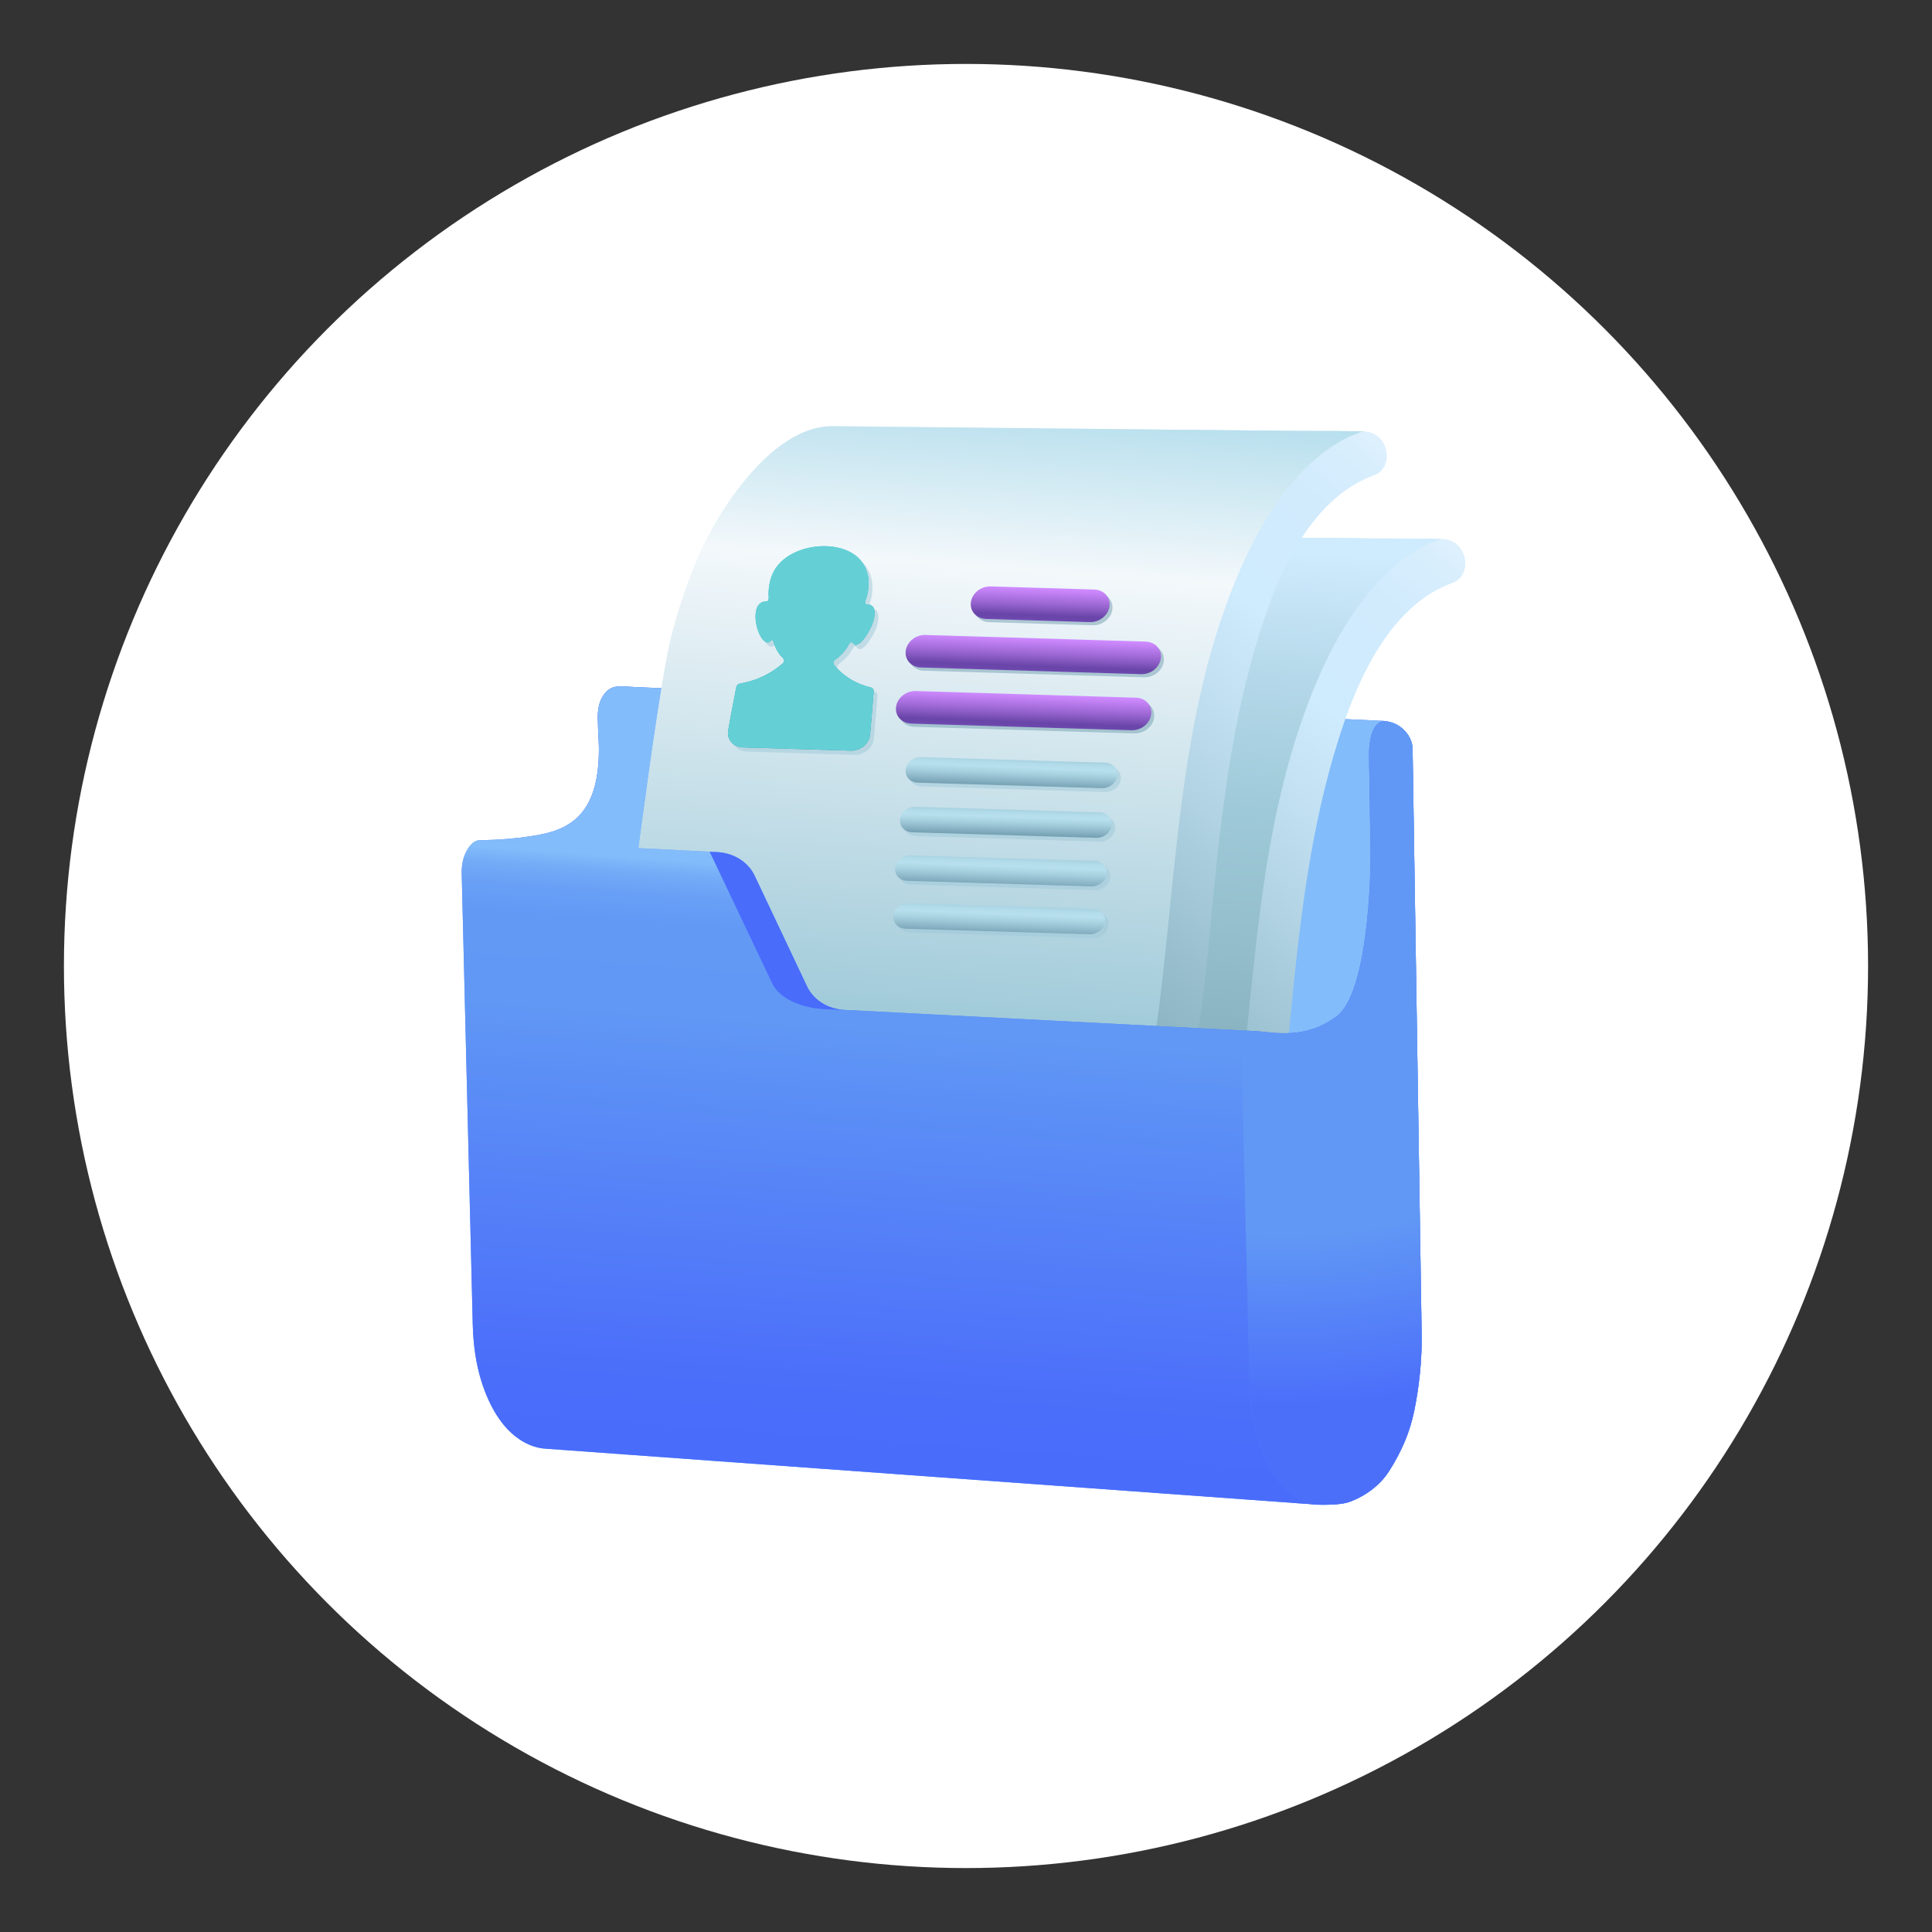 <?xml version="1.0" encoding="UTF-8"?> <svg xmlns="http://www.w3.org/2000/svg" width="272" height="272" viewBox="0 0 272 272" fill="none"><rect x="0" y="0" width="272" height="272" fill="#333333" stroke="none"/> <circle cx="136" cy="136" r="127" fill="white"></circle> <path d="M198.873 105.384C198.823 103.724 197.437 101.954 195.366 101.581C195.032 101.52 194.825 101.489 194.649 101.482C193.965 101.451 91.777 96.829 89.259 96.716C87.231 96.624 85.956 96.263 84.854 98.033C84.261 98.984 84.134 100.108 84.156 101.18C84.21 103.501 84.317 104.757 84.317 105.4C84.317 113.743 81.071 116.517 76.137 117.481C72.062 118.278 67.797 118.28 67.797 118.28L78.266 195.893C78.266 195.893 183.831 211.794 185.535 211.842C186.63 211.873 188.879 211.853 189.944 211.462C192.666 210.463 194.523 208.75 195.567 207.108C197.358 204.288 198.504 201.575 199.112 198.578C199.819 195.094 200.202 191.413 200.147 187.869C200.147 187.869 198.872 105.385 198.872 105.384H198.873Z" fill="url(#paint0_linear_95_428)"></path> <path d="M200.15 187.871C200.204 191.414 199.821 195.094 199.115 198.577C198.507 201.575 197.36 204.289 195.568 207.108C194.526 208.75 192.668 210.464 189.945 211.461C188.882 211.853 186.632 211.873 185.536 211.842C185.399 211.837 184.609 211.735 183.267 211.545C167.722 209.366 78.268 195.894 78.268 195.894L67.8 118.28C67.8 118.28 72.065 118.278 76.138 117.48C81.071 116.516 84.317 113.742 84.317 105.399C84.317 104.755 84.212 103.502 84.158 101.179C84.135 100.108 84.26 98.984 84.854 98.034C85.957 96.263 87.23 96.624 89.26 96.716C91.778 96.828 193.967 101.45 194.649 101.481C194.724 101.484 194.805 101.492 194.898 101.504C195.024 101.519 195.175 101.544 195.367 101.58C197.438 101.954 198.825 103.723 198.873 105.383L200.149 187.869L200.15 187.871Z" fill="url(#paint1_linear_95_428)"></path> <path d="M184.212 100.606C187.05 92.774 191.345 84.119 198.469 79.207C199.909 78.215 201.884 76.971 203.134 75.918C199.943 75.772 196.193 75.846 192.998 75.813C185.289 75.734 153.074 75.401 144.674 75.314C139.221 75.258 133.768 75.202 128.315 75.145C121.948 75.08 116.358 81.678 113.189 86.506C109.614 91.951 107.336 98.159 105.663 104.418C103.394 112.9 98.524 154.548 97.812 158.385C96.553 165.178 93.057 175.94 84.329 175.387C87.83 175.638 153.666 180.844 158.795 181.207C164.778 181.631 168.643 177.165 171.008 172.223C173.906 166.165 176.501 139.257 177.335 132.293C178.17 125.315 182.931 104.139 184.211 100.605L184.212 100.606Z" fill="url(#paint2_linear_95_428)"></path> <path d="M184.216 100.606C187.054 92.774 191.349 84.119 198.473 79.207C199.913 78.215 201.888 76.971 203.137 75.918C199.947 75.772 196.197 75.846 193.002 75.813C185.293 75.734 153.078 75.401 144.678 75.314C139.225 75.258 133.772 75.202 128.319 75.145C121.952 75.08 116.362 81.678 113.193 86.506C109.618 91.951 107.34 98.159 105.667 104.418C103.398 112.9 98.528 154.548 97.816 158.385C96.557 165.178 93.061 175.94 84.333 175.387C87.834 175.638 153.67 180.844 158.799 181.207C164.782 181.631 168.646 177.165 171.012 172.223C173.91 166.165 176.505 139.257 177.338 132.293C178.174 125.315 182.935 104.139 184.215 100.605L184.216 100.606Z" fill="url(#paint3_linear_95_428)"></path> <path d="M169.735 182.996C172 181.039 173.835 178.544 175.204 175.928C177.158 172.198 178.339 167.961 179.119 163.841C180.815 154.901 181.346 145.763 182.326 136.727C182.845 131.941 183.428 127.157 184.205 122.406C185.215 116.232 186.555 110.065 188.445 104.096C190.382 97.978 193.126 91.323 197.647 86.634C199.649 84.558 201.917 82.987 204.5 82.058C206.182 81.454 206.6 79.623 206.092 78.115C205.587 76.616 204.026 75.491 202.425 76.064C199.571 77.087 196.955 78.916 194.58 81.348C189.198 86.859 185.739 94.363 183.243 101.545C181.027 107.925 179.515 114.633 178.422 121.29C177.623 126.157 177.022 131.063 176.49 135.966C175.743 142.864 175.126 149.78 174.266 156.665C173.608 161.931 172.699 167.684 170.309 172.48C169.354 174.397 167.584 176.526 165.508 178.136L169.734 182.996H169.735Z" fill="url(#paint4_linear_95_428)"></path> <path d="M173.163 85.462C176 77.629 180.295 68.975 187.42 64.063C188.859 63.07 190.834 61.826 192.084 60.773C188.893 60.627 185.143 60.702 181.948 60.669C174.241 60.59 142.024 60.257 133.624 60.17C128.171 60.113 122.718 60.058 117.265 60.001C110.898 59.936 105.309 66.534 102.139 71.361C98.564 76.807 96.286 83.015 94.613 89.273C92.344 97.756 87.474 139.404 86.762 143.241C85.504 150.033 82.007 160.796 73.279 160.243C76.78 160.494 142.616 165.699 147.745 166.063C153.728 166.487 157.593 162.021 159.958 157.078C162.856 151.021 165.451 124.113 166.285 117.149C167.12 110.171 171.881 88.994 173.162 85.461L173.163 85.462Z" fill="url(#paint5_radial_95_428)"></path> <path d="M173.16 85.461C175.997 77.629 180.292 68.975 187.417 64.062C188.856 63.07 190.832 61.826 192.081 60.773C188.89 60.627 185.141 60.701 181.945 60.668C174.238 60.589 142.021 60.256 133.621 60.169C128.168 60.113 122.715 60.057 117.262 60.001C110.895 59.935 105.306 66.533 102.136 71.361C98.561 76.806 96.283 83.015 94.61 89.273C92.341 97.755 87.471 139.403 86.759 143.24C85.501 150.033 82.004 160.795 73.276 160.242C76.777 160.493 142.613 165.699 147.742 166.062C153.725 166.487 157.59 162.02 159.955 157.078C162.853 151.02 165.448 124.112 166.282 117.149C167.118 110.17 171.878 88.994 173.159 85.46L173.16 85.461Z" fill="url(#paint6_linear_95_428)"></path> <path d="M158.702 167.833C160.957 165.878 162.784 163.391 164.149 160.785C166.103 157.054 167.284 152.817 168.064 148.697C169.76 139.757 170.292 130.619 171.271 121.584C171.79 116.798 172.373 112.014 173.15 107.263C174.16 101.088 175.5 94.921 177.39 88.953C179.327 82.835 182.071 76.18 186.592 71.49C188.594 69.414 190.862 67.844 193.445 66.915C195.127 66.31 195.545 64.479 195.037 62.972C194.532 61.472 192.971 60.348 191.37 60.92C188.516 61.944 185.9 63.773 183.525 66.204C178.143 71.716 174.684 79.219 172.188 86.402C169.972 92.781 168.46 99.49 167.367 106.147C166.568 111.014 165.967 115.92 165.435 120.823C164.688 127.721 164.071 134.636 163.211 141.521C162.553 146.787 161.644 152.541 159.254 157.336C158.326 159.199 156.628 161.264 154.627 162.855L158.702 167.833Z" fill="url(#paint7_linear_95_428)"></path> <path d="M177.024 145.182L118.832 142.173C116.539 142.056 114.519 140.779 113.618 138.878L106.231 123.265C105.33 121.364 103.31 120.086 101.017 119.969C101.017 119.969 67.756 118.276 67.74 118.275C66.632 118.224 65.957 119.24 65.577 120.032C65.137 120.95 64.976 121.968 65.003 122.964C65.003 122.969 65.003 122.975 65.003 122.979L66.557 186.529C66.646 190.12 67.251 193.749 68.772 197.087C69.444 198.562 70.301 199.994 71.449 201.215C72.761 202.61 74.658 203.806 76.752 203.956C77.794 204.031 78.837 204.106 79.879 204.182C82.7 204.387 85.522 204.591 88.344 204.796C92.493 205.097 96.641 205.398 100.79 205.699C105.814 206.063 110.838 206.427 115.861 206.791C121.308 207.186 126.754 207.58 132.201 207.976C137.617 208.368 143.035 208.761 148.451 209.154C153.386 209.511 158.322 209.87 163.256 210.227C167.257 210.517 171.258 210.807 175.259 211.097C177.874 211.286 180.488 211.476 183.103 211.666C183.914 211.724 185.536 211.842 185.536 211.842L177.024 145.182Z" fill="url(#paint8_linear_95_428)"></path> <path d="M185.364 211.827C185.364 211.827 183.857 211.717 183.105 211.666C180.49 211.475 177.877 211.285 175.262 211.095C171.261 210.807 167.26 210.514 163.259 210.226C158.323 209.867 153.388 209.51 148.452 209.151C143.037 208.76 137.62 208.367 132.201 207.975C126.755 207.582 121.31 207.185 115.863 206.79C110.837 206.424 105.815 206.061 100.79 205.698C96.643 205.396 92.492 205.097 88.345 204.796C85.522 204.591 82.701 204.386 79.878 204.181C78.836 204.107 77.794 204.031 76.752 203.954C74.658 203.806 72.761 202.611 71.45 201.215C70.3 199.994 69.443 198.563 68.771 197.086C67.252 193.748 66.646 190.119 66.556 186.531L65.003 122.98V122.965C64.975 121.97 65.137 120.952 65.578 120.031C65.957 119.241 66.63 118.226 67.738 118.277C67.754 118.277 94.136 119.62 99.909 119.914C100.617 119.95 101.015 119.971 101.015 119.971C103.309 120.089 105.329 121.365 106.23 123.266L113.619 138.878C114.517 140.779 116.54 142.058 118.831 142.173L118.978 142.18L177.094 145.187L185.362 211.828L185.364 211.827Z" fill="url(#paint9_linear_95_428)"></path> <path d="M200.148 187.87C200.202 191.413 199.82 195.093 199.114 198.577C198.505 201.574 197.358 204.288 195.566 207.107C194.524 208.749 192.666 210.463 189.943 211.46C188.881 211.852 186.63 211.872 185.534 211.841C185.398 211.837 184.749 211.884 183.48 211.407C182.8 211.153 182.062 210.598 181.268 209.866C178.925 207.7 177.732 204.76 176.959 201.873C176.277 199.328 175.913 196.612 175.913 193.992L174.804 150.002C174.782 148.648 174.801 145.021 177.094 145.185C179.447 145.354 183.841 146.364 188.191 143.08C192.63 139.724 193 123.132 192.954 119.914L192.738 106.335C192.718 104.967 192.983 101.588 194.897 101.504C195.023 101.519 195.174 101.545 195.367 101.58C197.437 101.954 198.824 103.723 198.872 105.384L200.148 187.869V187.87Z" fill="url(#paint10_linear_95_428)"></path> <path d="M200.153 187.87C200.207 191.413 199.824 195.093 199.118 198.577C198.51 201.574 197.363 204.288 195.571 207.107C194.529 208.75 192.671 210.463 189.948 211.46C188.886 211.852 186.635 211.873 185.539 211.841C185.403 211.837 184.754 211.884 183.485 211.408C182.805 211.153 182.066 210.598 181.273 209.866C178.93 207.7 177.736 204.761 176.964 201.873C176.282 199.328 175.917 196.612 175.917 193.993L174.809 150.002C174.786 148.648 174.806 145.021 177.099 145.186C179.452 145.354 183.846 146.365 188.196 143.08C192.635 139.724 193.005 123.132 192.959 119.914L192.743 106.335C192.722 104.967 192.987 101.588 194.902 101.504C195.028 101.519 195.179 101.545 195.371 101.581C197.442 101.954 198.829 103.724 198.877 105.384L200.153 187.869V187.87Z" fill="url(#paint11_radial_95_428)"></path> <path d="M116.076 142.077C113.526 141.965 109.899 140.938 108.703 138.419L99.912 119.914C100.62 119.949 101.018 119.97 101.018 119.97C103.313 120.088 105.332 121.364 106.233 123.265L113.622 138.877C114.52 140.778 116.543 142.057 118.834 142.172C118.834 142.172 117.672 142.147 116.075 142.078L116.076 142.077Z" fill="url(#paint12_linear_95_428)"></path> <path opacity="0.5" d="M121.55 79.306C121.538 79.293 121.527 79.282 121.516 79.27C118.709 76.347 111.64 77.094 109.5 80.997C108.947 82.005 108.762 83.105 108.735 84.182C108.728 84.432 108.844 84.938 108.655 85.157C108.501 85.333 108.182 85.259 107.993 85.316C106.938 85.63 106.849 86.986 106.924 87.822C107.015 88.786 107.306 89.782 107.837 90.522C108.038 90.803 108.512 91.274 108.941 90.929C109.017 90.869 109.152 90.622 109.275 90.712C109.466 90.853 109.499 91.196 109.582 91.417C109.85 92.12 110.246 92.765 110.787 93.268C110.989 93.455 110.956 93.807 110.716 94.015C110.047 94.591 109.097 95.28 107.869 95.856C106.64 96.426 105.536 96.699 104.708 96.836C104.458 96.877 104.242 97.084 104.197 97.327C103.901 98.933 103.448 101.143 103.061 103.406C102.815 104.853 103.915 105.779 105.151 105.817C110.211 105.97 115.246 106.122 120.304 106.275C121.54 106.312 122.881 105.459 123.028 104.009C123.255 101.741 123.403 99.522 123.543 97.911C123.564 97.667 123.406 97.449 123.169 97.392C122.385 97.207 121.364 96.87 120.299 96.23C119.236 95.586 118.48 94.844 117.972 94.233C117.79 94.013 117.852 93.662 118.104 93.488C118.836 92.983 119.472 92.29 119.916 91.557C120.018 91.388 120.123 91.072 120.353 91.019C120.611 90.96 120.757 91.46 121.093 91.383C121.655 91.253 122.051 90.703 122.355 90.279C122.775 89.692 123.118 89.069 123.368 88.415C123.682 87.592 124.033 85.98 122.934 85.72C122.765 85.679 122.544 85.76 122.407 85.617C122.214 85.412 122.427 85.042 122.501 84.808C123.12 82.841 122.917 80.791 121.552 79.306H121.55Z" fill="#9EC9D8"></path> <path d="M121.01 78.709C120.998 78.697 120.987 78.685 120.976 78.673C118.169 75.75 111.1 76.497 108.96 80.4C108.407 81.409 108.222 82.508 108.195 83.586C108.188 83.835 108.304 84.341 108.115 84.561C107.961 84.736 107.642 84.663 107.453 84.719C106.398 85.033 106.309 86.39 106.384 87.225C106.475 88.189 106.766 89.186 107.297 89.925C107.498 90.206 107.972 90.678 108.401 90.333C108.477 90.272 108.612 90.025 108.735 90.116C108.926 90.256 108.959 90.6 109.042 90.82C109.31 91.524 109.705 92.168 110.247 92.672C110.449 92.859 110.416 93.21 110.176 93.419C109.507 93.994 108.557 94.684 107.329 95.259C106.1 95.83 104.996 96.102 104.168 96.239C103.918 96.281 103.702 96.487 103.657 96.731C103.361 98.337 102.908 100.546 102.521 102.81C102.275 104.257 103.375 105.183 104.611 105.221C109.671 105.373 114.706 105.525 119.764 105.678C121 105.716 122.341 104.862 122.488 103.412C122.715 101.144 122.863 98.925 123.003 97.314C123.024 97.07 122.866 96.852 122.629 96.796C121.845 96.611 120.824 96.273 119.759 95.634C118.696 94.989 117.94 94.248 117.432 93.637C117.25 93.416 117.312 93.065 117.564 92.892C118.296 92.386 118.932 91.694 119.376 90.961C119.478 90.792 119.582 90.475 119.813 90.422C120.071 90.364 120.217 90.864 120.553 90.786C121.115 90.656 121.511 90.106 121.815 89.683C122.235 89.096 122.578 88.472 122.828 87.819C123.142 86.995 123.493 85.383 122.394 85.123C122.225 85.082 122.003 85.164 121.867 85.02C121.674 84.816 121.887 84.446 121.961 84.212C122.58 82.244 122.377 80.195 121.012 78.709H121.01Z" fill="url(#paint13_linear_95_428)"></path> <path d="M121.014 78.709C121.002 78.697 120.991 78.685 120.98 78.673C118.172 75.75 111.103 76.497 108.964 80.4C108.411 81.408 108.226 82.508 108.199 83.585C108.192 83.835 108.308 84.341 108.118 84.561C107.965 84.736 107.646 84.662 107.457 84.719C106.402 85.033 106.313 86.39 106.388 87.225C106.479 88.189 106.77 89.185 107.301 89.925C107.502 90.206 107.975 90.677 108.405 90.332C108.481 90.272 108.616 90.025 108.739 90.115C108.93 90.256 108.963 90.599 109.046 90.82C109.314 91.524 109.709 92.168 110.251 92.671C110.453 92.858 110.42 93.21 110.18 93.419C109.511 93.994 108.561 94.683 107.333 95.259C106.103 95.829 105 96.102 104.172 96.239C103.922 96.28 103.706 96.487 103.661 96.73C103.364 98.337 102.912 100.546 102.525 102.809C102.279 104.256 103.379 105.183 104.615 105.22C109.675 105.373 114.71 105.525 119.768 105.678C121.004 105.716 122.345 104.862 122.492 103.412C122.719 101.144 122.867 98.925 123.007 97.314C123.028 97.07 122.87 96.852 122.633 96.795C121.849 96.611 120.828 96.273 119.762 95.633C118.7 94.989 117.944 94.248 117.436 93.636C117.253 93.416 117.316 93.065 117.568 92.891C118.3 92.386 118.936 91.693 119.38 90.96C119.482 90.792 119.586 90.475 119.817 90.422C120.075 90.363 120.221 90.863 120.556 90.786C121.119 90.656 121.515 90.106 121.819 89.682C122.239 89.096 122.582 88.472 122.832 87.819C123.146 86.995 123.497 85.383 122.398 85.123C122.229 85.082 122.007 85.163 121.871 85.02C121.678 84.815 121.891 84.446 121.965 84.212C122.584 82.244 122.381 80.194 121.016 78.709H121.014Z" fill="url(#paint14_radial_95_428)"></path> <path opacity="0.5" d="M153.834 88.034L139.242 87.593C137.883 87.553 136.922 86.492 137.095 85.226C137.269 83.959 138.511 82.966 139.87 83.006L154.463 83.447C155.822 83.487 156.782 84.547 156.609 85.814C156.436 87.081 155.193 88.074 153.834 88.034Z" fill="#729EB1"></path> <path opacity="0.5" d="M161.065 95.361L130.067 94.426C128.708 94.385 127.747 93.325 127.921 92.058C128.094 90.792 129.336 89.799 130.696 89.839L161.693 90.774C163.052 90.814 164.013 91.875 163.84 93.141C163.667 94.408 162.424 95.401 161.065 95.361Z" fill="#729EB1"></path> <path opacity="0.5" d="M155.614 111.504L129.681 110.722C128.617 110.69 127.865 109.86 128 108.868C128.136 107.877 129.109 107.099 130.173 107.131L156.106 107.913C157.17 107.945 157.923 108.775 157.787 109.766C157.651 110.758 156.678 111.536 155.614 111.504Z" fill="#9EC9D8"></path> <path opacity="0.5" d="M154.823 118.495L128.89 117.713C127.826 117.681 127.074 116.851 127.209 115.86C127.345 114.868 128.318 114.09 129.382 114.122L155.315 114.904C156.379 114.936 157.132 115.766 156.996 116.758C156.86 117.749 155.887 118.527 154.823 118.495Z" fill="#9EC9D8"></path> <path opacity="0.5" d="M154.134 125.329L128.201 124.547C127.137 124.515 126.384 123.685 126.52 122.694C126.656 121.703 127.629 120.924 128.693 120.957L154.626 121.738C155.69 121.771 156.442 122.601 156.307 123.592C156.171 124.583 155.198 125.361 154.134 125.329Z" fill="#9EC9D8"></path> <path d="M153.428 87.586L138.836 87.145C137.477 87.105 136.516 86.044 136.689 84.778C136.862 83.511 138.105 82.517 139.464 82.558L154.056 82.999C155.415 83.039 156.376 84.099 156.203 85.366C156.03 86.633 154.787 87.626 153.428 87.586Z" fill="url(#paint15_linear_95_428)"></path> <path d="M160.658 94.915L129.66 93.98C128.301 93.94 127.34 92.879 127.513 91.613C127.687 90.346 128.929 89.353 130.288 89.393L161.286 90.328C162.645 90.369 163.606 91.429 163.433 92.696C163.259 93.962 162.017 94.956 160.658 94.915Z" fill="url(#paint16_linear_95_428)"></path> <path opacity="0.5" d="M159.703 103.257L128.706 102.322C127.347 102.282 126.386 101.221 126.559 99.955C126.732 98.688 127.975 97.695 129.334 97.735L160.332 98.67C161.691 98.71 162.652 99.771 162.478 101.037C162.305 102.304 161.063 103.297 159.703 103.257Z" fill="#729EB1"></path> <path d="M159.298 102.81L128.3 101.875C126.941 101.835 125.981 100.774 126.154 99.508C126.327 98.241 127.57 97.248 128.929 97.288L159.927 98.223C161.286 98.263 162.246 99.324 162.073 100.59C161.9 101.857 160.657 102.85 159.298 102.81Z" fill="url(#paint17_linear_95_428)"></path> <path d="M155.123 110.965L129.19 110.183C128.126 110.151 127.374 109.321 127.509 108.33C127.645 107.338 128.618 106.56 129.682 106.592L155.615 107.374C156.679 107.406 157.431 108.236 157.296 109.228C157.16 110.219 156.187 110.997 155.123 110.965Z" fill="url(#paint18_linear_95_428)"></path> <path d="M154.337 117.956L128.404 117.174C127.34 117.142 126.587 116.312 126.723 115.321C126.859 114.329 127.832 113.551 128.896 113.583L154.829 114.365C155.893 114.397 156.645 115.227 156.51 116.219C156.374 117.21 155.401 117.988 154.337 117.956Z" fill="url(#paint19_linear_95_428)"></path> <path d="M153.648 124.791L127.714 124.009C126.65 123.977 125.898 123.147 126.033 122.156C126.17 121.164 127.143 120.386 128.206 120.418L154.14 121.2C155.203 121.232 155.956 122.062 155.821 123.054C155.684 124.045 154.711 124.823 153.648 124.791Z" fill="url(#paint20_linear_95_428)"></path> <path opacity="0.5" d="M153.89 132.071L127.956 131.289C126.893 131.257 126.14 130.427 126.276 129.436C126.412 128.444 127.385 127.666 128.449 127.698L154.382 128.48C155.446 128.512 156.198 129.342 156.063 130.334C155.926 131.325 154.954 132.103 153.89 132.071Z" fill="#9EC9D8"></path> <path d="M153.399 131.533L127.465 130.751C126.401 130.718 125.649 129.888 125.784 128.897C125.921 127.906 126.894 127.128 127.957 127.16L153.891 127.942C154.954 127.974 155.707 128.804 155.572 129.795C155.435 130.786 154.462 131.565 153.399 131.533Z" fill="url(#paint21_linear_95_428)"></path> <defs> <linearGradient id="paint0_linear_95_428" x1="67.798" y1="154.237" x2="200.152" y2="154.237" gradientUnits="userSpaceOnUse"> <stop stop-color="#5A87F6"></stop> <stop offset="0.06" stop-color="#456BF8"></stop> <stop offset="0.13" stop-color="#3453FA"></stop> <stop offset="0.16" stop-color="#395BF9"></stop> <stop offset="0.29" stop-color="#4A75F7"></stop> <stop offset="0.42" stop-color="#5788F6"></stop> <stop offset="0.56" stop-color="#5E94F5"></stop> <stop offset="0.7" stop-color="#6198F5"></stop> <stop offset="0.81" stop-color="#5F95F5"></stop> <stop offset="0.88" stop-color="#5A8BF6"></stop> <stop offset="0.95" stop-color="#517BF8"></stop> <stop offset="1" stop-color="#496CFB"></stop> </linearGradient> <linearGradient id="paint1_linear_95_428" x1="136.404" y1="98.306" x2="134.968" y2="131.44" gradientUnits="userSpaceOnUse"> <stop offset="0.02" stop-color="#83BCFA"></stop> <stop offset="0.2" stop-color="#83BCFA"></stop> </linearGradient> <linearGradient id="paint2_linear_95_428" x1="135.201" y1="125.652" x2="180.242" y2="128.536" gradientUnits="userSpaceOnUse"> <stop offset="0.69" stop-color="#729EB1"></stop> <stop offset="0.84" stop-color="#91BCCC"></stop> <stop offset="1" stop-color="#B7DFED"></stop> </linearGradient> <linearGradient id="paint3_linear_95_428" x1="147.624" y1="71.923" x2="139.877" y2="179.844" gradientUnits="userSpaceOnUse"> <stop offset="0.03" stop-color="#CFEBFE"></stop> <stop offset="0.2" stop-color="#B4D8E9"></stop> <stop offset="0.37" stop-color="#9EC9D8"></stop> <stop offset="0.54" stop-color="#94BECC"></stop> <stop offset="0.67" stop-color="#8AB3C1"></stop> </linearGradient> <linearGradient id="paint4_linear_95_428" x1="223.874" y1="82.945" x2="145.193" y2="176.672" gradientUnits="userSpaceOnUse"> <stop stop-color="#F3F8FB"></stop> <stop offset="0.03" stop-color="#E6F3FC"></stop> <stop offset="0.09" stop-color="#D8EEFD"></stop> <stop offset="0.16" stop-color="#D1EBFD"></stop> <stop offset="0.3" stop-color="#CFEBFE"></stop> <stop offset="0.45" stop-color="#BBDBEC"></stop> <stop offset="0.76" stop-color="#8AB3C1"></stop> </linearGradient> <radialGradient id="paint5_radial_95_428" cx="0" cy="0" r="1" gradientUnits="userSpaceOnUse" gradientTransform="translate(-96.719 90.165) rotate(4.106) scale(300.243 299.238)"> <stop offset="0.63" stop-color="#C0E3EF"></stop> <stop offset="0.65" stop-color="#D7ECF4"></stop> <stop offset="0.67" stop-color="#E6F2F8"></stop> <stop offset="0.7" stop-color="#F0F6FA"></stop> <stop offset="0.73" stop-color="#F3F8FB"></stop> <stop offset="0.82" stop-color="#F3F8FB"></stop> <stop offset="0.85" stop-color="#EAF4F8"></stop> <stop offset="0.88" stop-color="#D1EAF3"></stop> <stop offset="0.92" stop-color="#B7DFED"></stop> <stop offset="0.95" stop-color="#B1D9E8"></stop> <stop offset="0.99" stop-color="#A0CBD9"></stop> <stop offset="1" stop-color="#9EC9D8"></stop> </radialGradient> <linearGradient id="paint6_linear_95_428" x1="136.567" y1="56.78" x2="128.82" y2="164.699" gradientUnits="userSpaceOnUse"> <stop stop-color="#B7DFED"></stop> <stop offset="0.21" stop-color="#F3F8FB"></stop> <stop offset="0.82" stop-color="#9EC9D8"></stop> <stop offset="0.93" stop-color="#91BBC9"></stop> <stop offset="0.99" stop-color="#8AB3C1"></stop> </linearGradient> <linearGradient id="paint7_linear_95_428" x1="212.816" y1="67.803" x2="134.157" y2="161.503" gradientUnits="userSpaceOnUse"> <stop stop-color="#F3F8FB"></stop> <stop offset="0.03" stop-color="#E6F3FC"></stop> <stop offset="0.09" stop-color="#D8EEFD"></stop> <stop offset="0.16" stop-color="#D1EBFD"></stop> <stop offset="0.3" stop-color="#CFEBFE"></stop> <stop offset="0.45" stop-color="#BBDBEC"></stop> <stop offset="0.76" stop-color="#8AB3C1"></stop> </linearGradient> <linearGradient id="paint8_linear_95_428" x1="65" y1="165.058" x2="185.536" y2="165.058" gradientUnits="userSpaceOnUse"> <stop stop-color="#6198F5"></stop> <stop offset="0.05" stop-color="#72AAF7"></stop> <stop offset="0.1" stop-color="#7EB7F9"></stop> <stop offset="0.14" stop-color="#83BCFA"></stop> <stop offset="0.32" stop-color="#6EA5F6"></stop> <stop offset="0.47" stop-color="#6198F5"></stop> <stop offset="0.63" stop-color="#5D90F5"></stop> <stop offset="0.75" stop-color="#5A87F6"></stop> </linearGradient> <linearGradient id="paint9_linear_95_428" x1="129.177" y1="112.584" x2="121.921" y2="212.377" gradientUnits="userSpaceOnUse"> <stop offset="0.11" stop-color="#83BCFA"></stop> <stop offset="0.13" stop-color="#74ACF7"></stop> <stop offset="0.16" stop-color="#69A0F6"></stop> <stop offset="0.2" stop-color="#6299F5"></stop> <stop offset="0.32" stop-color="#6198F5"></stop> <stop offset="0.42" stop-color="#5C8FF6"></stop> <stop offset="0.82" stop-color="#4C6FFA"></stop> <stop offset="0.92" stop-color="#496CFB"></stop> <stop offset="1" stop-color="#496CFB"></stop> </linearGradient> <linearGradient id="paint10_linear_95_428" x1="170.223" y1="156.943" x2="201.665" y2="156.532" gradientUnits="userSpaceOnUse"> <stop offset="0.15" stop-color="#5A87F6"></stop> <stop offset="0.54" stop-color="#496CFB"></stop> <stop offset="0.66" stop-color="#4B70FA"></stop> <stop offset="0.8" stop-color="#537EF8"></stop> <stop offset="0.94" stop-color="#5F96F5"></stop> <stop offset="0.95" stop-color="#6198F5"></stop> </linearGradient> <radialGradient id="paint11_radial_95_428" cx="0" cy="0" r="1" gradientUnits="userSpaceOnUse" gradientTransform="translate(180.46 102.464) scale(109.808 109.437)"> <stop offset="0.02" stop-color="#6198F5"></stop> <stop offset="0.4" stop-color="#6198F5"></stop> <stop offset="0.65" stop-color="#6198F5"></stop> <stop offset="0.87" stop-color="#4C6FFA"></stop> <stop offset="0.99" stop-color="#4C6FFA"></stop> <stop offset="1" stop-color="#4C6FFA"></stop> </radialGradient> <linearGradient id="paint12_linear_95_428" x1="113.77" y1="128.975" x2="105.132" y2="133.066" gradientUnits="userSpaceOnUse"> <stop offset="0.31" stop-color="#496CFB"></stop> <stop offset="0.87" stop-color="#496CFB"></stop> </linearGradient> <linearGradient id="paint13_linear_95_428" x1="109.302" y1="79.265" x2="121.533" y2="107.245" gradientUnits="userSpaceOnUse"> <stop offset="0.01" stop-color="#3EC7CF"></stop> <stop offset="0.51" stop-color="#27A0A9"></stop> <stop offset="0.7" stop-color="#2298A2"></stop> <stop offset="0.99" stop-color="#15848E"></stop> <stop offset="1" stop-color="#15838E"></stop> </linearGradient> <radialGradient id="paint14_radial_95_428" cx="0" cy="0" r="1" gradientUnits="userSpaceOnUse" gradientTransform="translate(112.347 81.692) scale(22.002 21.927)"> <stop stop-color="#64D0D6"></stop> <stop offset="1" stop-color="#64D0D6"></stop> </radialGradient> <linearGradient id="paint15_linear_95_428" x1="152.929" y1="80.82" x2="152.619" y2="88.81" gradientUnits="userSpaceOnUse"> <stop stop-color="#9A6CF0"></stop> <stop offset="0.05" stop-color="#AE77F5"></stop> <stop offset="0.12" stop-color="#C081FA"></stop> <stop offset="0.2" stop-color="#CB87FD"></stop> <stop offset="0.28" stop-color="#CF8AFF"></stop> <stop offset="0.37" stop-color="#BF7FF1"></stop> <stop offset="0.57" stop-color="#9764CF"></stop> <stop offset="0.76" stop-color="#6945A8"></stop> <stop offset="0.82" stop-color="#6B47AC"></stop> <stop offset="0.87" stop-color="#744DB8"></stop> <stop offset="0.93" stop-color="#8259CD"></stop> <stop offset="0.99" stop-color="#9568E9"></stop> <stop offset="1" stop-color="#9A6CF0"></stop> </linearGradient> <linearGradient id="paint16_linear_95_428" x1="153.531" y1="87.835" x2="153.212" y2="96.064" gradientUnits="userSpaceOnUse"> <stop stop-color="#9A6CF0"></stop> <stop offset="0.05" stop-color="#AE77F5"></stop> <stop offset="0.12" stop-color="#C081FA"></stop> <stop offset="0.2" stop-color="#CB87FD"></stop> <stop offset="0.28" stop-color="#CF8AFF"></stop> <stop offset="0.37" stop-color="#BF7FF1"></stop> <stop offset="0.57" stop-color="#9764CF"></stop> <stop offset="0.76" stop-color="#6945A8"></stop> <stop offset="0.82" stop-color="#6B47AC"></stop> <stop offset="0.87" stop-color="#744DB8"></stop> <stop offset="0.93" stop-color="#8259CD"></stop> <stop offset="0.99" stop-color="#9568E9"></stop> <stop offset="1" stop-color="#9A6CF0"></stop> </linearGradient> <linearGradient id="paint17_linear_95_428" x1="153.924" y1="95.807" x2="153.604" y2="104.036" gradientUnits="userSpaceOnUse"> <stop stop-color="#9A6CF0"></stop> <stop offset="0.05" stop-color="#AE77F5"></stop> <stop offset="0.12" stop-color="#C081FA"></stop> <stop offset="0.2" stop-color="#CB87FD"></stop> <stop offset="0.28" stop-color="#CF8AFF"></stop> <stop offset="0.37" stop-color="#BF7FF1"></stop> <stop offset="0.57" stop-color="#9764CF"></stop> <stop offset="0.76" stop-color="#6945A8"></stop> <stop offset="0.82" stop-color="#6B47AC"></stop> <stop offset="0.87" stop-color="#744DB8"></stop> <stop offset="0.93" stop-color="#8259CD"></stop> <stop offset="0.99" stop-color="#9568E9"></stop> <stop offset="1" stop-color="#9A6CF0"></stop> </linearGradient> <linearGradient id="paint18_linear_95_428" x1="142.487" y1="106.658" x2="142.326" y2="110.727" gradientUnits="userSpaceOnUse"> <stop stop-color="#9EC9D8"></stop> <stop offset="0.08" stop-color="#AAD3E2"></stop> <stop offset="0.19" stop-color="#B3DCEA"></stop> <stop offset="0.33" stop-color="#B7DFED"></stop> <stop offset="0.49" stop-color="#ABD4E3"></stop> <stop offset="0.78" stop-color="#8DB7C8"></stop> <stop offset="1" stop-color="#729EB1"></stop> </linearGradient> <linearGradient id="paint19_linear_95_428" x1="141.676" y1="113.701" x2="141.564" y2="117.62" gradientUnits="userSpaceOnUse"> <stop stop-color="#9EC9D8"></stop> <stop offset="0.08" stop-color="#AAD3E2"></stop> <stop offset="0.19" stop-color="#B3DCEA"></stop> <stop offset="0.33" stop-color="#B7DFED"></stop> <stop offset="0.49" stop-color="#ABD4E3"></stop> <stop offset="0.78" stop-color="#8DB7C8"></stop> <stop offset="1" stop-color="#729EB1"></stop> </linearGradient> <linearGradient id="paint20_linear_95_428" x1="141.005" y1="120.467" x2="140.845" y2="124.857" gradientUnits="userSpaceOnUse"> <stop stop-color="#9EC9D8"></stop> <stop offset="0.08" stop-color="#AAD3E2"></stop> <stop offset="0.19" stop-color="#B3DCEA"></stop> <stop offset="0.33" stop-color="#B7DFED"></stop> <stop offset="0.49" stop-color="#ABD4E3"></stop> <stop offset="0.78" stop-color="#8DB7C8"></stop> <stop offset="1" stop-color="#729EB1"></stop> </linearGradient> <linearGradient id="paint21_linear_95_428" x1="140.756" y1="127.21" x2="140.596" y2="131.6" gradientUnits="userSpaceOnUse"> <stop stop-color="#9EC9D8"></stop> <stop offset="0.08" stop-color="#AAD3E2"></stop> <stop offset="0.19" stop-color="#B3DCEA"></stop> <stop offset="0.33" stop-color="#B7DFED"></stop> <stop offset="0.49" stop-color="#ABD4E3"></stop> <stop offset="0.78" stop-color="#8DB7C8"></stop> <stop offset="1" stop-color="#729EB1"></stop> </linearGradient> </defs> </svg> 